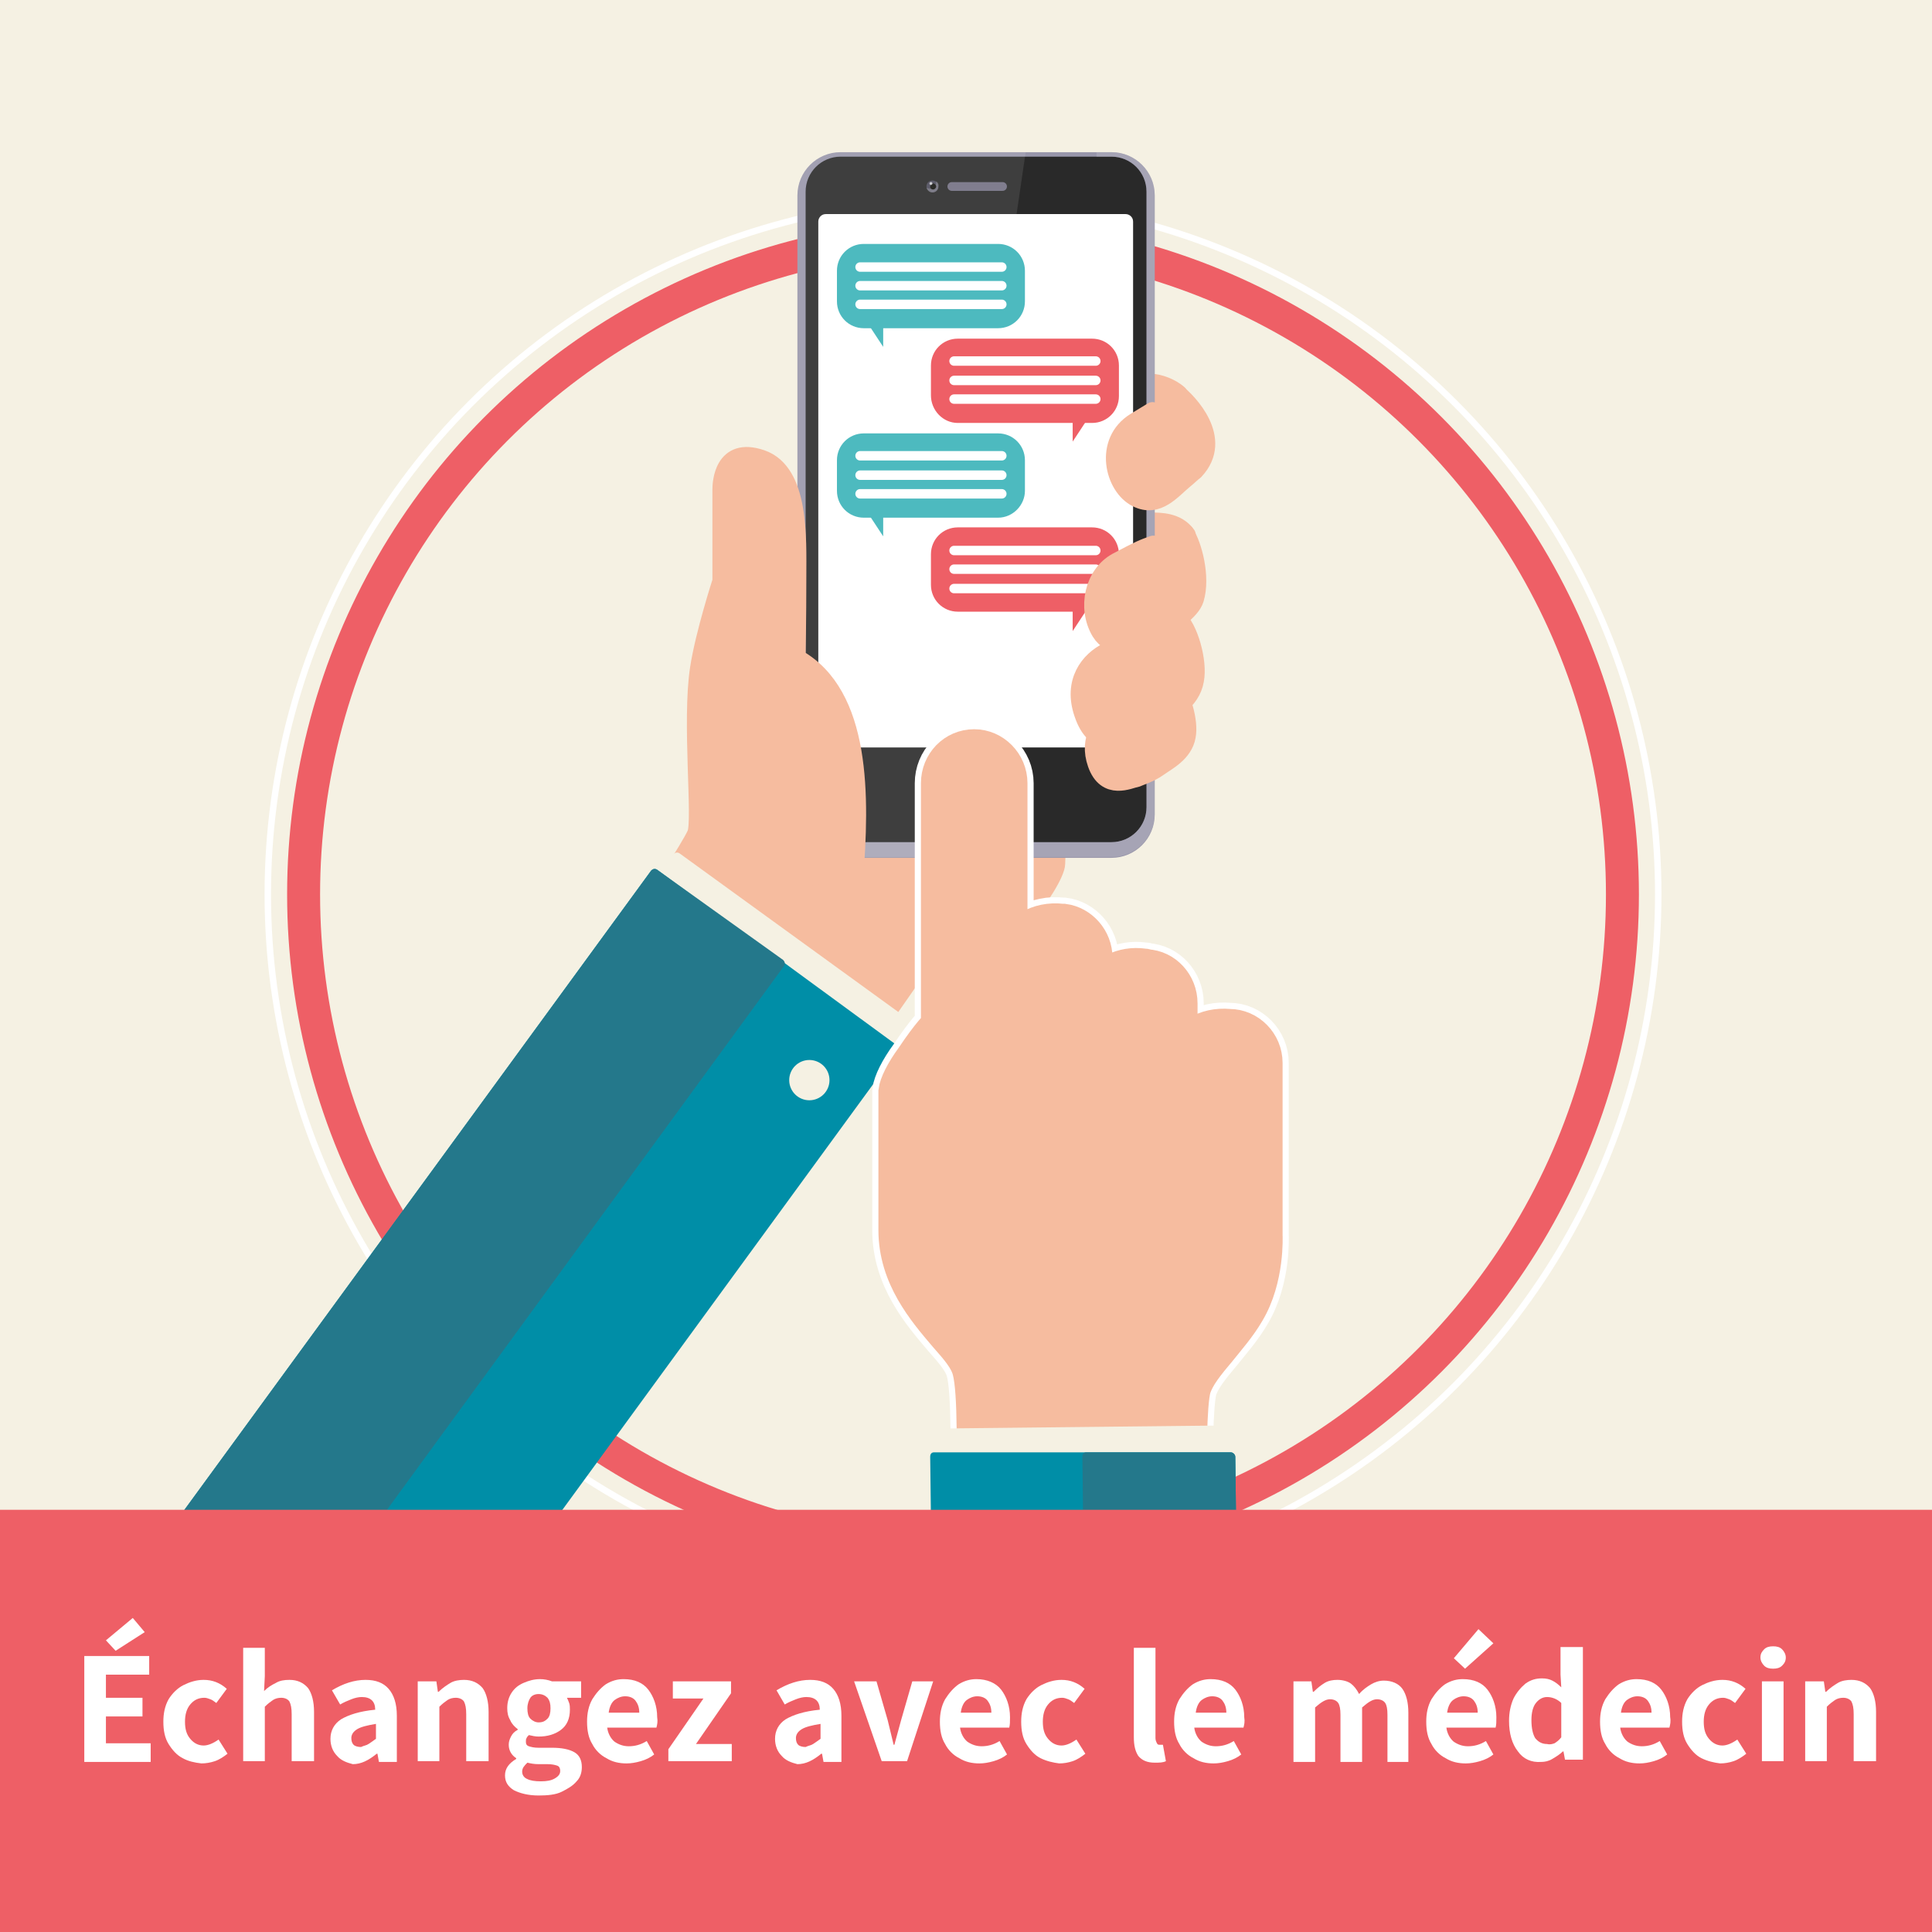 <?xml version="1.0" encoding="utf-8"?>
<!-- Generator: Adobe Illustrator 22.0.1, SVG Export Plug-In . SVG Version: 6.00 Build 0)  -->
<svg version="1.1" id="Layer_1" xmlns="http://www.w3.org/2000/svg" xmlns:xlink="http://www.w3.org/1999/xlink" x="0px" y="0px"
	 viewBox="0 0 259 259" style="enable-background:new 0 0 259 259;" xml:space="preserve">
<style type="text/css">
	.st0{fill:#F5F1E3;}
	.st1{fill:none;stroke:#EE5F66;stroke-width:4.419;stroke-miterlimit:10;}
	.st2{fill:none;stroke:#FFFFFF;stroke-width:0.865;stroke-miterlimit:10;}
	.st3{clip-path:url(#SVGID_2_);}
	.st4{fill:#F6BC9F;stroke:#F6BC9F;stroke-width:2.391;stroke-linecap:round;stroke-miterlimit:10;}
	.st5{fill:#F6BC9F;stroke:#F6BC9F;stroke-width:2.391;stroke-miterlimit:10;}
	.st6{fill:#F6BC9F;}
	.st7{fill:#292929;}
	.st8{fill:#9896AA;}
	.st9{opacity:0.4;fill:#BBB9C6;}
	.st10{fill:#FFFFFF;}
	.st11{fill:#BBB9C6;}
	.st12{opacity:0.1;fill:#FFFFFF;}
	.st13{fill:#4DBABF;}
	.st14{fill:none;stroke:#FFFFFF;stroke-width:1.267;stroke-linecap:round;stroke-linejoin:round;stroke-miterlimit:10;}
	.st15{fill:#EE5F66;}
	.st16{fill:none;stroke:#807D8E;stroke-width:1.175;stroke-linecap:round;stroke-miterlimit:10;}
	.st17{fill:#5E5D6B;}
	.st18{fill:#FFFFFF;fill-opacity:0.2;}
	.st19{fill:#2B2B27;}
	.st20{opacity:0.7;fill:#FFFFFF;}
	.st21{fill-rule:evenodd;clip-rule:evenodd;fill:#FFFFFF;}
	.st22{fill:#008EA7;}
	.st23{fill:#24788B;}
	.st24{fill:none;stroke:#FFFFFF;stroke-width:6.334;stroke-miterlimit:10;}
	.st25{fill:none;stroke:#F6BC9F;stroke-width:4.683;stroke-miterlimit:10;}
	.st26{clip-path:url(#SVGID_2_);fill:#EE5F66;}
</style>
<rect class="st0" width="259" height="259"/>
<circle class="st1" cx="129.1" cy="119.9" r="88.4"/>
<circle class="st2" cx="129.1" cy="119.9" r="93.2"/>
<g>
	<defs>
		<rect id="SVGID_1_" width="259" height="259"/>
	</defs>
	<clipPath id="SVGID_2_">
		<use xlink:href="#SVGID_1_"  style="overflow:visible;"/>
	</clipPath>
	<g class="st3">
		<path class="st4" d="M159.1,71.7c-1.3-1.8-3.5-1.8-5-1.8H152v6.8"/>
		<path class="st4" d="M158,52.8c-0.9-0.8-2.5-1.5-3.8-1.5h-1.8v6.2"/>
		<path class="st5" d="M117.9,137.2l6.2-8.9c9.4,2.5,17.5-10.4,17.5-12.5c0,0,1.7-43.4,0-41.7l-21.2,3.5c0,0-13.2,11-15.1,12.1
			c-1.9,1.1-4.7,12.4-6.1,14.9c-1.4,2.5-10.4,15.5-10.4,15.5"/>
		<path class="st6" d="M114.4,118.7c0.2-1,1.4-2.6,4.6-2.4c7.1,0.3,19.3,1.4,19.9,4.3c0,0,2.2-1.6,3.1-6.2c0.9-4.6-27-2-27-2
			L114.4,118.7z"/>
		<g id="d8HMMY.tif_1_">
			<g>
				<g>
					<g>
						<g>
							<path class="st7" d="M154.2,60.2V25.9c0-2.9-2.4-5.3-5.3-5.3h-36.3c-2.9,0-5.3,2.4-5.3,5.3v59.4l0,0v23.8
								c0,2.9,2.4,5.3,5.3,5.3H149c2.9,0,5.3-2.4,5.3-5.3V60.2L154.2,60.2z"/>
							<path class="st8" d="M149,115h-36.3c-3.2,0-5.8-2.6-5.8-5.8V85.4V26.2c0-3.2,2.6-5.8,5.8-5.8H149c3.2,0,5.8,2.6,5.8,5.8v83
								C154.8,112.4,152.2,115,149,115z M112.7,21c-2.6,0-4.7,2.1-4.7,4.7v82.5c0,2.6,2.1,4.7,4.7,4.7l36.3,0c2.6,0,4.7-2.1,4.7-4.7
								v-48V25.7c0-2.6-2.1-4.7-4.7-4.7H112.7z"/>
						</g>
						<path class="st9" d="M149,20.4h-2V21h2c2.6,0,4.7,2.1,4.7,4.7v34.5v48c0,2.6-2.1,4.7-4.7,4.7h-32.9l-0.6,2H149
							c3.2,0,5.8-2.6,5.8-5.8v-83C154.8,23,152.2,20.4,149,20.4z"/>
						<g>
							<path class="st10" d="M150.9,28.7c0.5,0,1,0.4,1,1v69.5c0,0.5-0.4,1-1,1h-40.2c-0.5,0-1-0.4-1-1V29.7c0-0.5,0.4-1,1-1H150.9z
								"/>
						</g>
						<g>
							<g>
								<g>
									<path class="st11" d="M133.6,104.4c0.4,0,0.8,0.3,0.8,0.8v2.1c0,0.4-0.3,0.8-0.8,0.8h-3.8c-0.4,0-0.8-0.3-0.8-0.8v-2.1
										c0-0.4,0.3-0.8,0.8-0.8H133.6 M133.6,104h-3.8c-0.6,0-1.2,0.5-1.2,1.2v2.1c0,0.6,0.5,1.2,1.2,1.2h3.8
										c0.6,0,1.2-0.5,1.2-1.2v-2.1C134.8,104.5,134.3,104,133.6,104L133.6,104z"/>
								</g>
							</g>
						</g>
						<path class="st12" d="M137.5,20.4h-24.8c-3.2,0-5.8,2.6-5.8,5.8v59.2v23.8c0,3.2,2.6,5.8,5.8,5.8h10.9L137.5,20.4z"/>
					</g>
					<g>
						<g>
							<path class="st13" d="M133.8,44h-18c-2,0-3.6-1.6-3.6-3.6v-4.1c0-2,1.6-3.6,3.6-3.6h18c2,0,3.6,1.6,3.6,3.6v4.1
								C137.4,42.4,135.8,44,133.8,44z"/>
							<polygon class="st13" points="115.9,42.7 118.4,46.5 118.4,42.7 							"/>
						</g>
						<line class="st14" x1="115.3" y1="35.8" x2="134.3" y2="35.8"/>
						<line class="st14" x1="115.3" y1="38.3" x2="134.3" y2="38.3"/>
						<line class="st14" x1="115.3" y1="40.8" x2="134.3" y2="40.8"/>
						<g>
							<path class="st15" d="M128.4,56.7h18c2,0,3.6-1.6,3.6-3.6v-4.1c0-2-1.6-3.6-3.6-3.6h-18c-2,0-3.6,1.6-3.6,3.6V53
								C124.8,55,126.4,56.7,128.4,56.7z"/>
							<polygon class="st15" points="146.3,55.4 143.8,59.2 143.8,55.4 							"/>
						</g>
						<line class="st14" x1="127.9" y1="48.4" x2="146.9" y2="48.4"/>
						<line class="st14" x1="127.9" y1="51" x2="146.9" y2="51"/>
						<line class="st14" x1="127.9" y1="53.5" x2="146.9" y2="53.5"/>
						<g>
							<path class="st13" d="M133.8,69.4h-18c-2,0-3.6-1.6-3.6-3.6v-4.1c0-2,1.6-3.6,3.6-3.6h18c2,0,3.6,1.6,3.6,3.6v4.1
								C137.4,67.7,135.8,69.4,133.8,69.4z"/>
							<polygon class="st13" points="115.9,68.1 118.4,71.9 118.4,68.1 							"/>
						</g>
						<g>
							<path class="st15" d="M128.4,82h18c2,0,3.6-1.6,3.6-3.6v-4.1c0-2-1.6-3.6-3.6-3.6h-18c-2,0-3.6,1.6-3.6,3.6v4.1
								C124.8,80.4,126.4,82,128.4,82z"/>
							<polygon class="st15" points="146.3,80.8 143.8,84.6 143.8,80.8 							"/>
						</g>
						<line class="st14" x1="115.3" y1="61.1" x2="134.3" y2="61.1"/>
						<line class="st14" x1="115.3" y1="63.7" x2="134.3" y2="63.7"/>
						<line class="st14" x1="115.3" y1="66.2" x2="134.3" y2="66.2"/>
						<line class="st14" x1="127.9" y1="73.8" x2="146.9" y2="73.8"/>
						<line class="st14" x1="127.9" y1="76.3" x2="146.9" y2="76.3"/>
						<line class="st14" x1="127.9" y1="78.9" x2="146.9" y2="78.9"/>
					</g>
					<line class="st16" x1="127.6" y1="25" x2="134.4" y2="25"/>
					<g>
						<path class="st17" d="M124.2,25c0-0.5,0.4-0.8,0.8-0.8c0.5,0,0.8,0.4,0.8,0.8c0,0.5-0.4,0.8-0.8,0.8
							C124.6,25.8,124.2,25.4,124.2,25z"/>
						<path class="st18" d="M125.5,24.3c0,0.1,0,0.2,0,0.2c0,0.5-0.4,0.8-0.8,0.8c-0.2,0-0.3-0.1-0.5-0.1c0.1,0.3,0.4,0.6,0.8,0.6
							c0.5,0,0.8-0.4,0.8-0.8C125.9,24.7,125.7,24.4,125.5,24.3z"/>
						<path class="st19" d="M124.7,25c0-0.2,0.2-0.4,0.4-0.4c0.2,0,0.4,0.2,0.4,0.4c0,0.2-0.2,0.4-0.4,0.4
							C124.8,25.4,124.7,25.2,124.7,25z"/>
						<path class="st20" d="M124.6,24.6c0-0.1,0.1-0.2,0.2-0.2c0.1,0,0.2,0.1,0.2,0.2c0,0.1-0.1,0.2-0.2,0.2
							C124.7,24.8,124.6,24.7,124.6,24.6z"/>
					</g>
				</g>
			</g>
			<g>
				<g>
					<path class="st21" d="M115,98.5c0.1,0,0.2,0,0.2-0.1c0,0,0.1-0.1,0.1-0.1c0,0,0-0.1,0.1-0.1c0.1-0.2,0-0.4-0.2-0.5
						c-0.1,0-0.3-0.1-0.4-0.1c-0.1,0-0.2,0-0.3,0.1c0,0-0.1,0.1-0.1,0.1c0,0.1-0.1,0.1-0.1,0c-0.5-0.2-0.8-0.5-0.9-1c0,0,0,0,0-0.1
						c0,0,0.1-0.1,0.1-0.1c0.1-0.1,0.1-0.2,0.1-0.3c0-0.1-0.1-0.2-0.1-0.4c0-0.1-0.1-0.2-0.2-0.2c-0.1-0.1-0.3-0.1-0.4,0.1
						c-0.1,0.1-0.1,0.1-0.2,0.2c0,0-0.1,0.1-0.1,0.2c0,0.1,0,0.2,0,0.3c0.1,0.5,0.3,1,0.6,1.4C113.8,98.2,114.3,98.5,115,98.5z"/>
				</g>
			</g>
		</g>
		<path class="st5" d="M157.2,92c1.2,1,2.3,4.7,1.9,6.7c-0.4,2.3-2.7,3.4-3.8,4.2c-1.1,0.8-2.7,1.3-2.9,1.4c-1,0.2-4.1,1.8-5.4-1.9
			c-1.2-3.4,0.7-5.8,2.6-6.8"/>
		<path class="st5" d="M157.8,82.8c1.6,1.3,2.9,5.9,2.4,8.4c-0.5,2.9-3.3,4.2-4.7,5.2c-1.3,1-4.2,2.1-4.5,2.1
			c-1.2,0.3-4.2,1.9-5.8-2.8c-1.5-4.3,0.8-7.2,3.3-8.4l1.5-0.9"/>
		<path class="st4" d="M158.9,71.5c1,1.5,2.2,5.8,1.3,8.8c-0.5,1.7-3.4,3.5-5.1,4.5c-0.4,0.2-1,0.5-1.6,0.8c-1.9,0.8-4.5,1.5-6-0.9
			c-1.9-3.2-0.9-7.7,2.2-9.4c3.2-1.7,3.5-1.8,4.9-2.3"/>
		<path class="st4" d="M87.4,121.4c0,0,5.1-7.8,5.9-9.6c0.8-1.8-0.7-15.1,0.4-22.2c0.7-4.6,3-11.7,3-11.7s0-11.6,0-12.3
			c0-0.8,0.2-5.9,5.4-4.1c5.2,1.8,4.8,10.7,4.8,15.8c0,5.7-0.1,10.9-0.1,10.9c8.8,4.9,8.6,18.6,7.7,29.8"/>
		<path class="st4" d="M154.5,55.1l-2.3,1.4c-4.4,2.7-2.9,8.8,0.2,10.3c2.8,1.4,4.7-1.1,6.4-2.5c0.5-0.4,1-0.9,1.4-1.2
			c4-4.3-1-9.3-2.4-10.4"/>
		<g>
			<polygon class="st6" points="92.2,113.2 121.8,131.8 119.1,136.1 90.5,116 			"/>
			<g>
				<path class="st0" d="M110.7,151.8c-0.2,0.2-0.5,0.3-0.8,0.1L79.7,130c-0.2-0.2-0.3-0.5-0.1-0.8l10.7-14.7
					c0.2-0.2,0.5-0.3,0.8-0.1l30.2,21.9c0.2,0.2,0.3,0.5,0.1,0.8L110.7,151.8z"/>
			</g>
			<g>
				<path class="st22" d="M51.3,235.4c-0.2,0.2-0.5,0.3-0.8,0.1l-32.1-23.5c-0.2-0.2-0.3-0.5-0.1-0.8l69-94.5
					c0.2-0.2,0.5-0.3,0.8-0.1l32.1,23.5c0.2,0.2,0.3,0.5,0.1,0.8L51.3,235.4z"/>
			</g>
			<g>
				<path class="st23" d="M36.1,224c-0.2,0.2-0.5,0.3-0.8,0.1l-16.9-12.1c-0.2-0.2-0.3-0.5-0.1-0.8l69-94.5c0.2-0.2,0.5-0.3,0.8-0.1
					l16.9,12.1c0.2,0.2,0.3,0.5,0.1,0.8L36.1,224z"/>
			</g>
			<circle class="st0" cx="108.5" cy="144.8" r="2.7"/>
		</g>
		<g>
			<g>
				<path class="st24" d="M122.4,141.8c2.2-3.3,3.4-4.4,3.4-4.4s0,0.2,0,0.4c0,0,0,0,0,0l0-32.8c0-2.7,2.1-4.9,4.8-4.9
					c2.6,0,4.8,2.2,4.8,4.9v22.2c1.2-2.3,3.6-4.1,7-3.7c0.1,0,0.1,0,0.2,0c2.3,0.3,4.2,2.4,4.2,4.9v4c1.3-1.9,3.6-3.3,6.5-2.9
					c0.1,0,0.3,0,0.4,0.1c2.5,0.1,4.5,2.3,4.5,4.9v6.8c0.9-2.3,3.3-4,6.6-3.7c0,0,0,0,0,0c2.6,0,4.8,2.2,4.8,4.9v7.6h0l0,15.5
					c0,0.1,0.3,5.8-2.4,10.3c-1.1,1.9-2.6,3.6-3.8,5.1c-1.6,1.9-2.9,3.5-3.4,5.1c-0.6,2.1-0.6,9.8-0.6,15.5h-28.9
					c0.1-6,0.3-15-0.5-17.9c-0.4-1.5-1.6-2.9-3.2-4.7c-2.8-3.3-6.7-7.8-6.7-14.1l0-18.6C120.2,145.4,121,143.7,122.4,141.8z"/>
				<path class="st25" d="M122.4,141.8c2.2-3.3,3.4-4.4,3.4-4.4s0,0.2,0,0.4c0,0,0,0,0,0l0-32.8c0-2.7,2.1-4.9,4.8-4.9
					c2.6,0,4.8,2.2,4.8,4.9v22.2c1.2-2.3,3.6-4.1,7-3.7c0.1,0,0.1,0,0.2,0c2.3,0.3,4.2,2.4,4.2,4.9v4c1.3-1.9,3.6-3.3,6.5-2.9
					c0.1,0,0.3,0,0.4,0.1c2.5,0.1,4.5,2.3,4.5,4.9v6.8c0.9-2.3,3.3-4,6.6-3.7c0,0,0,0,0,0c2.6,0,4.8,2.2,4.8,4.9v7.6h0l0,15.5
					c0,0.1,0.3,5.8-2.4,10.3c-1.1,1.9-2.6,3.6-3.8,5.1c-1.6,1.9-2.9,3.5-3.4,5.1c-0.6,2.1-0.6,9.8-0.6,15.5h-28.9
					c0.1-6,0.3-15-0.5-17.9c-0.4-1.5-1.6-2.9-3.2-4.7c-2.8-3.3-6.7-7.8-6.7-14.1l0-18.6C120.2,145.4,121,143.7,122.4,141.8z"/>
				<g>
					<path class="st6" d="M164.8,152.5v-9.1c0-3.2,3.4-5.5,0.3-5.9c-4.6-0.5-7.4,2.7-7.4,5.9v5"/>
					<path class="st6" d="M157.2,153.7v-16.9c0-3.6-0.5-6.9-4-7.3c-5-0.6-7.9,3.7-7.9,7.3v13.1"/>
					<path class="st6" d="M146.3,147.7v-16.9c0-3.6-0.5-6.9-4-7.3c-5-0.6-7.9,3.7-7.9,7.3v13.1"/>
					<path class="st6" d="M121.9,149.5c-0.6-2.9-1.2-5.4,1.3-8.8c2.6-3.4,6.7-6.6,6.7-6.6s0.5,12.6,0.8,13.9
						c0.4,1.3,0.9,2.6-0.5,3.6c-1.4,1-4.6,0.4-5.3,0.4C124.3,152,121.9,149.5,121.9,149.5z"/>
					<path class="st6" d="M120.2,146.2c0-1.4,2.1-4.6,4.7-7.6l0,11.4l0.9,0l0-45c0-2.7,2.1-4.9,4.8-4.9c2.6,0,4.8,2.2,4.8,4.9V128
						c0,0.2,0,0.3,0,0.5l0,12.6h0h1.8h0l0-13.1c0.2-2.5,2.3-4.4,4.7-4.4c2.6,0,4.8,2.2,4.8,4.9l0,13.6h0v1.9h1.9v-9.4
						c0-2.7,2.1-4.9,4.8-4.9c2.6,0,4.8,2.2,4.8,4.9v12.2h0h1.8h0v-4.2c0-2.7,2.1-4.9,4.8-4.9c2.6,0,4.8,2.2,4.8,4.9v7.6h0l0,15.5
						c0,0.1,0.3,5.8-2.4,10.3c-1.1,1.9-2.6,3.6-3.8,5.1c-1.6,1.9-2.9,3.5-3.4,5.1c-0.6,2.1-0.6,9.8-0.6,15.5h-28.9
						c0.1-6,0.3-15-0.5-17.9c-0.4-1.5-1.6-2.9-3.2-4.7c-2.8-3.3-6.7-7.8-6.7-14.1L120.2,146.2z"/>
					<path class="st6" d="M125.8,137.4c0,0,0,8.7,0,10.1c0,1.2-5-4.3-5-4.3s0.1-0.2,0.1-0.2C123.8,138.4,125.8,137.4,125.8,137.4z"
						/>
					<path class="st6" d="M124,131.6c0,0-0.2,18.7,0.4,20.1c0.6,1.4,1.4,1.2,1.4,1.2v-18.1L124,131.6z"/>
					<path class="st6" d="M160,144.9c0,0.5-0.4,1-1,1c-0.5,0-1-0.4-1-1v2.4h1.9L160,144.9z"/>
					<path class="st6" d="M148.6,142.1c0,0.5-0.4,1-1,1c-0.5,0-1-0.4-1-1v2.4h1.9L148.6,142.1z"/>
					<path class="st6" d="M137.2,139.6c0,0.5-0.4,1-1,1c-0.5,0-1-0.4-1-1v2.4h1.9L137.2,139.6z"/>
				</g>
				<g>
					<path class="st6" d="M134.7,203c0,0,0-13.1-0.9-16.4c-0.7-2.5-2.5-5.3-4.4-7.4c-2.6-3-9.5-9.8-9.6-19l-1.1,5.6
						c0,8.1,4.6,12,7.7,15.7c0.9,1,2.7,3.5,2.3,6.8c0.4,1.5,1.3,1.8,1.1,14.2L134.7,203z"/>
				</g>
				<path class="st6" d="M150.6,137c0,3.4-0.2,4.9-1.5,5.2c-0.2,0.1-0.4,0.1-0.6,0.1v-7.8c0-2.7,2.1-4.9,4.8-4.9c0.1,0,0.2,0,0.2,0
					C151.3,129.6,150.6,133.6,150.6,137z"/>
				<path class="st6" d="M161.9,140.4c0,3.4-0.2,4.2-1.5,4.5c-0.2,0.1-0.4,0.1-0.6,0.1v-3c0-2.7,1.6-5.1,4.2-5.1
					c0.1,0,0.8,0.6,0.9,0.6C163.1,137.3,161.9,139.3,161.9,140.4z"/>
				<path class="st6" d="M139.2,130.8c0,5.4-0.2,8.7-1.5,9c-0.2,0.1-0.4,0.1-0.6,0.1v-11.6c0-2.7,2.1-4.9,4.8-4.9c0.1,0,0.2,0,0.2,0
					C139.9,123.4,139.2,127.4,139.2,130.8z"/>
			</g>
			<g>
				<polygon class="st6" points="161.6,189.4 128.3,189.2 128.3,194.8 161.6,192.7 				"/>
				<g>
					<path class="st0" d="M126.2,207.7c0,0.3,0.3,0.5,0.6,0.5l37.3-0.4c0.3,0,0.5-0.3,0.5-0.6l-0.2-15.6c0-0.3-0.3-0.5-0.6-0.5
						l-37.3,0.4c-0.3,0-0.5,0.3-0.5,0.6L126.2,207.7z"/>
				</g>
				<g>
					<path class="st22" d="M124.9,211.4c0,0.3,0.3,0.6,0.6,0.6h39.8c0.3,0,0.5-0.2,0.5-0.6l-0.2-16.1c0-0.3-0.3-0.6-0.6-0.6h-39.8
						c-0.3,0-0.5,0.2-0.5,0.6L124.9,211.4z"/>
				</g>
				<g>
					<path class="st23" d="M145.3,211.4c0,0.3,0.3,0.6,0.6,0.6h19.4c0.3,0,0.5-0.2,0.5-0.6l-0.2-16.1c0-0.3-0.3-0.6-0.6-0.6h-19.4
						c-0.3,0-0.5,0.2-0.5,0.6L145.3,211.4z"/>
				</g>
			</g>
		</g>
	</g>
	<rect x="-4.9" y="202.4" class="st26" width="267" height="59"/>
</g>
<g>
	<path class="st10" d="M11.3,222H20v2.5h-5.8v3.1h4.9v2.5h-4.9v3.6h6v2.5h-8.9V222z M14.2,219.9l3.6-3l1.6,1.9l-3.9,2.5L14.2,219.9z
		"/>
	<path class="st10" d="M24.5,235.7c-0.8-0.4-1.4-1.1-1.9-1.9c-0.5-0.8-0.7-1.8-0.7-3c0-1.1,0.2-2.1,0.7-3c0.5-0.8,1.2-1.5,2-1.9
		c0.8-0.4,1.7-0.7,2.7-0.7c1.2,0,2.2,0.4,3.1,1.2l-1.4,1.9c-0.3-0.2-0.5-0.4-0.8-0.5s-0.5-0.2-0.8-0.2c-0.8,0-1.4,0.3-1.9,0.9
		c-0.5,0.6-0.7,1.4-0.7,2.3c0,1,0.2,1.7,0.7,2.3c0.5,0.6,1.1,0.9,1.8,0.9c0.6,0,1.3-0.3,2-0.8l1.2,1.9c-0.5,0.4-1.1,0.8-1.7,1
		c-0.6,0.2-1.2,0.3-1.8,0.3C26.1,236.3,25.2,236.1,24.5,235.7z"/>
	<path class="st10" d="M32.6,220.9h2.9v3.8l-0.1,2c0.5-0.5,1-0.8,1.6-1.1c0.5-0.3,1.1-0.4,1.8-0.4c1.1,0,1.9,0.4,2.5,1.1
		c0.5,0.7,0.8,1.8,0.8,3.2v6.6h-3v-6.3c0-0.8-0.1-1.3-0.3-1.7c-0.2-0.3-0.6-0.5-1.1-0.5c-0.4,0-0.8,0.1-1.1,0.3
		c-0.3,0.2-0.7,0.5-1.1,0.9v7.3h-2.9V220.9z"/>
	<path class="st10" d="M45.2,235.4c-0.6-0.6-0.9-1.4-0.9-2.3c0-1.1,0.5-2,1.4-2.6c1-0.6,2.5-1.1,4.6-1.3c0-1.1-0.6-1.7-1.8-1.7
		c-0.4,0-0.9,0.1-1.4,0.3c-0.5,0.2-1,0.4-1.5,0.7l-1.1-1.9c1.5-0.9,3-1.4,4.5-1.4c1.4,0,2.4,0.4,3.1,1.2c0.7,0.8,1.1,2,1.1,3.6v6.2
		h-2.4l-0.2-1.1h-0.1c-1.1,0.9-2.1,1.4-3.2,1.4C46.5,236.3,45.7,236,45.2,235.4z M49.4,233.8c0.3-0.2,0.6-0.4,1-0.7v-2
		c-1.2,0.2-2,0.4-2.5,0.7c-0.5,0.3-0.8,0.7-0.8,1.2c0,0.4,0.1,0.7,0.3,0.9s0.6,0.3,1,0.3C48.8,234,49.1,234,49.4,233.8z"/>
	<path class="st10" d="M56.1,225.4h2.4l0.2,1.4h0.1c0.5-0.5,1.1-0.9,1.6-1.2s1.2-0.4,1.8-0.4c1.1,0,1.9,0.4,2.5,1.1
		c0.5,0.7,0.8,1.8,0.8,3.2v6.6h-3v-6.3c0-0.8-0.1-1.3-0.3-1.7c-0.2-0.3-0.6-0.5-1.1-0.5c-0.4,0-0.8,0.1-1.1,0.3
		c-0.3,0.2-0.7,0.5-1.1,0.9v7.3h-2.9V225.4z"/>
	<path class="st10" d="M68.9,240c-0.8-0.5-1.2-1.1-1.2-2c0-0.9,0.5-1.6,1.5-2.2v-0.1c-0.6-0.4-1-1-1-1.8c0-0.4,0.1-0.7,0.3-1.1
		c0.2-0.4,0.5-0.7,0.9-0.9v-0.1c-0.4-0.3-0.8-0.7-1-1.2c-0.3-0.5-0.4-1-0.4-1.6c0-0.8,0.2-1.5,0.6-2.1c0.4-0.6,0.9-1,1.6-1.3
		s1.4-0.5,2.2-0.5c0.5,0,1.1,0.1,1.6,0.3h3.9v2.2H76c0.1,0.2,0.2,0.4,0.3,0.7c0.1,0.3,0.1,0.6,0.1,0.9c0,1.2-0.4,2.1-1.2,2.7
		s-1.8,0.9-3,0.9c-0.4,0-0.9-0.1-1.3-0.2c-0.1,0.1-0.3,0.3-0.3,0.4c-0.1,0.1-0.1,0.3-0.1,0.5c0,0.3,0.1,0.5,0.4,0.6s0.7,0.2,1.3,0.2
		h1.8c1.3,0,2.3,0.2,3,0.6s1,1.1,1,2c0,0.7-0.2,1.4-0.7,1.9c-0.5,0.6-1.2,1-2,1.4s-1.9,0.5-3.1,0.5C70.8,240.7,69.7,240.4,68.9,240z
		 M74.4,238.4c0.5-0.3,0.7-0.6,0.7-1c0-0.3-0.1-0.6-0.4-0.7c-0.3-0.1-0.7-0.2-1.3-0.2h-1.2c-0.6,0-1.1-0.1-1.5-0.2
		c-0.4,0.4-0.7,0.7-0.7,1.2c0,0.4,0.2,0.8,0.7,1c0.4,0.2,1,0.3,1.8,0.3C73.3,238.8,73.9,238.7,74.4,238.4z M73.4,230.4
		c0.3-0.3,0.4-0.8,0.4-1.4c0-0.6-0.1-1-0.4-1.4c-0.3-0.3-0.7-0.5-1.2-0.5s-0.9,0.2-1.1,0.5s-0.4,0.8-0.4,1.4c0,0.6,0.1,1.1,0.4,1.4
		c0.3,0.3,0.7,0.5,1.1,0.5C72.8,230.9,73.1,230.7,73.4,230.4z"/>
	<path class="st10" d="M88,231.6h-6.6c0.1,0.8,0.5,1.5,1,1.9c0.6,0.4,1.2,0.6,1.9,0.6c0.8,0,1.6-0.2,2.4-0.7l1,1.8
		c-0.5,0.4-1.1,0.7-1.8,0.9s-1.3,0.3-1.9,0.3c-1,0-1.9-0.2-2.7-0.7c-0.8-0.4-1.5-1.1-1.9-1.9c-0.5-0.8-0.7-1.8-0.7-3
		c0-1.1,0.2-2.1,0.7-3c0.5-0.8,1.1-1.5,1.8-2c0.8-0.5,1.6-0.7,2.4-0.7c1.5,0,2.6,0.5,3.3,1.4s1.2,2.2,1.2,3.7
		C88.2,230.8,88.1,231.2,88,231.6z M85.7,229.6c0-0.7-0.2-1.2-0.5-1.6c-0.3-0.4-0.8-0.6-1.4-0.6c-0.5,0-1,0.2-1.4,0.5
		s-0.7,0.9-0.8,1.7H85.7z"/>
	<path class="st10" d="M89.6,234.5l4.7-6.8h-4.1v-2.3h7.8v1.6l-4.7,6.8h4.8v2.3h-8.5V234.5z"/>
	<path class="st10" d="M104.8,235.4c-0.6-0.6-0.9-1.4-0.9-2.3c0-1.1,0.5-2,1.4-2.6c1-0.6,2.5-1.1,4.6-1.3c0-1.1-0.6-1.7-1.8-1.7
		c-0.4,0-0.9,0.1-1.4,0.3c-0.5,0.2-1,0.4-1.5,0.7l-1.1-1.9c1.5-0.9,3-1.4,4.5-1.4c1.4,0,2.4,0.4,3.1,1.2c0.7,0.8,1.1,2,1.1,3.6v6.2
		h-2.4l-0.2-1.1h-0.1c-1.1,0.9-2.1,1.4-3.2,1.4C106.1,236.3,105.3,236,104.8,235.4z M109,233.8c0.3-0.2,0.6-0.4,1-0.7v-2
		c-1.2,0.2-2,0.4-2.5,0.7c-0.5,0.3-0.8,0.7-0.8,1.2c0,0.4,0.1,0.7,0.3,0.9s0.6,0.3,1,0.3C108.4,234,108.7,234,109,233.8z"/>
	<path class="st10" d="M114.5,225.4h3l1.5,5.2l0.8,3.3h0.1l0.9-3.3l1.5-5.2h2.8l-3.5,10.7h-3.4L114.5,225.4z"/>
	<path class="st10" d="M135.3,231.6h-6.6c0.1,0.8,0.5,1.5,1,1.9c0.6,0.4,1.2,0.6,1.9,0.6c0.8,0,1.6-0.2,2.4-0.7l1,1.8
		c-0.5,0.4-1.1,0.7-1.8,0.9c-0.7,0.2-1.3,0.3-1.9,0.3c-1,0-1.9-0.2-2.7-0.7c-0.8-0.4-1.5-1.1-1.9-1.9c-0.5-0.8-0.7-1.8-0.7-3
		c0-1.1,0.2-2.1,0.7-3c0.5-0.8,1.1-1.5,1.8-2c0.8-0.5,1.6-0.7,2.4-0.7c1.4,0,2.6,0.5,3.3,1.4s1.2,2.2,1.2,3.7
		C135.4,230.8,135.4,231.2,135.3,231.6z M132.9,229.6c0-0.7-0.2-1.2-0.5-1.6c-0.3-0.4-0.8-0.6-1.4-0.6c-0.5,0-1,0.2-1.4,0.5
		s-0.7,0.9-0.8,1.7H132.9z"/>
	<path class="st10" d="M139.5,235.7c-0.8-0.4-1.4-1.1-1.9-1.9s-0.7-1.8-0.7-3c0-1.1,0.2-2.1,0.7-3c0.5-0.8,1.2-1.5,2-1.9
		c0.8-0.4,1.7-0.7,2.7-0.7c1.2,0,2.2,0.4,3.1,1.2l-1.4,1.9c-0.3-0.2-0.5-0.4-0.8-0.5s-0.5-0.2-0.8-0.2c-0.8,0-1.4,0.3-1.9,0.9
		c-0.5,0.6-0.7,1.4-0.7,2.3c0,1,0.2,1.7,0.7,2.3c0.5,0.6,1.1,0.9,1.8,0.9c0.6,0,1.3-0.3,2-0.8l1.2,1.9c-0.5,0.4-1.1,0.8-1.7,1
		c-0.6,0.2-1.2,0.3-1.8,0.3C141.2,236.3,140.3,236.1,139.5,235.7z"/>
	<path class="st10" d="M152.6,235.4c-0.4-0.6-0.6-1.4-0.6-2.5v-12h2.9v12.1c0,0.3,0.1,0.5,0.2,0.7s0.2,0.2,0.4,0.2s0.3,0,0.4,0
		l0.4,2.2c-0.4,0.2-0.9,0.2-1.5,0.2C153.8,236.3,153.1,236,152.6,235.4z"/>
	<path class="st10" d="M166.7,231.6h-6.6c0.1,0.8,0.5,1.5,1,1.9c0.6,0.4,1.2,0.6,1.9,0.6c0.8,0,1.6-0.2,2.4-0.7l1,1.8
		c-0.5,0.4-1.1,0.7-1.8,0.9s-1.3,0.3-1.9,0.3c-1,0-1.9-0.2-2.7-0.7c-0.8-0.4-1.5-1.1-1.9-1.9c-0.5-0.8-0.7-1.8-0.7-3
		c0-1.1,0.2-2.1,0.7-3c0.5-0.8,1.1-1.5,1.8-2c0.8-0.5,1.6-0.7,2.4-0.7c1.5,0,2.6,0.5,3.3,1.4s1.2,2.2,1.2,3.7
		C166.9,230.8,166.8,231.2,166.7,231.6z M164.4,229.6c0-0.7-0.2-1.2-0.5-1.6s-0.8-0.6-1.4-0.6c-0.5,0-1,0.2-1.4,0.5
		s-0.7,0.9-0.8,1.7H164.4z"/>
	<path class="st10" d="M173.4,225.4h2.4l0.2,1.4h0.1c0.5-0.5,1-0.9,1.5-1.2s1.1-0.4,1.7-0.4c0.7,0,1.4,0.2,1.8,0.5s0.8,0.8,1.1,1.4
		c0.5-0.6,1.1-1,1.6-1.3c0.5-0.3,1.1-0.5,1.7-0.5c1.1,0,2,0.4,2.5,1.1c0.5,0.7,0.8,1.8,0.8,3.2v6.6H186v-6.3c0-0.8-0.1-1.3-0.3-1.6
		s-0.6-0.5-1.1-0.5c-0.6,0-1.2,0.4-2,1.1v7.3h-2.9v-6.3c0-0.8-0.1-1.3-0.3-1.6s-0.6-0.5-1.1-0.5c-0.6,0-1.2,0.4-2,1.1v7.3h-2.9
		V225.4z"/>
	<path class="st10" d="M200.5,231.6h-6.6c0.1,0.8,0.5,1.5,1,1.9c0.6,0.4,1.2,0.6,1.9,0.6c0.8,0,1.6-0.2,2.4-0.7l1,1.8
		c-0.5,0.4-1.1,0.7-1.8,0.9s-1.3,0.3-1.9,0.3c-1,0-1.9-0.2-2.7-0.7c-0.8-0.4-1.5-1.1-1.9-1.9c-0.5-0.8-0.7-1.8-0.7-3
		c0-1.1,0.2-2.1,0.7-3c0.5-0.8,1.1-1.5,1.8-2c0.8-0.5,1.6-0.7,2.4-0.7c1.5,0,2.6,0.5,3.3,1.4s1.2,2.2,1.2,3.7
		C200.6,230.8,200.6,231.2,200.5,231.6z M198.1,229.6c0-0.7-0.2-1.2-0.5-1.6s-0.8-0.6-1.4-0.6c-0.5,0-1,0.2-1.4,0.5
		s-0.7,0.9-0.8,1.7H198.1z M194.9,222.3l3.3-3.9l2,1.9l-3.8,3.4L194.9,222.3z"/>
	<path class="st10" d="M203.5,234.8c-0.8-1-1.2-2.4-1.2-4.1c0-1.1,0.2-2.1,0.6-3c0.4-0.8,1-1.5,1.6-2c0.7-0.5,1.4-0.7,2.2-0.7
		c0.6,0,1,0.1,1.4,0.3c0.4,0.2,0.8,0.5,1.2,0.9l-0.1-1.7v-3.7h3v15.1h-2.4l-0.2-1.1h-0.1c-0.4,0.4-0.9,0.7-1.4,1
		c-0.5,0.3-1,0.4-1.5,0.4C205.3,236.3,204.2,235.8,203.5,234.8z M208.4,233.7c0.3-0.2,0.6-0.4,0.9-0.8v-4.6
		c-0.5-0.5-1.2-0.8-1.9-0.8c-0.6,0-1.1,0.3-1.5,0.8s-0.6,1.3-0.6,2.3c0,1.1,0.2,1.9,0.5,2.4c0.4,0.5,0.9,0.8,1.6,0.8
		C207.8,233.9,208.1,233.8,208.4,233.7z"/>
	<path class="st10" d="M223.8,231.6h-6.6c0.1,0.8,0.5,1.5,1,1.9c0.6,0.4,1.2,0.6,1.9,0.6c0.8,0,1.6-0.2,2.4-0.7l1,1.8
		c-0.5,0.4-1.1,0.7-1.8,0.9s-1.3,0.3-1.9,0.3c-1,0-1.9-0.2-2.7-0.7c-0.8-0.4-1.5-1.1-1.9-1.9c-0.5-0.8-0.7-1.8-0.7-3
		c0-1.1,0.2-2.1,0.7-3c0.5-0.8,1.1-1.5,1.8-2c0.8-0.5,1.6-0.7,2.4-0.7c1.5,0,2.6,0.5,3.3,1.4s1.2,2.2,1.2,3.7
		C224,230.8,223.9,231.2,223.8,231.6z M221.4,229.6c0-0.7-0.2-1.2-0.5-1.6s-0.8-0.6-1.4-0.6c-0.5,0-1,0.2-1.4,0.5s-0.7,0.9-0.8,1.7
		H221.4z"/>
	<path class="st10" d="M228.1,235.7c-0.8-0.4-1.4-1.1-1.9-1.9s-0.7-1.8-0.7-3c0-1.1,0.2-2.1,0.7-3c0.5-0.8,1.2-1.5,2-1.9
		c0.8-0.4,1.7-0.7,2.7-0.7c1.2,0,2.2,0.4,3.1,1.2l-1.4,1.9c-0.3-0.2-0.5-0.4-0.8-0.5s-0.5-0.2-0.8-0.2c-0.8,0-1.4,0.3-1.9,0.9
		c-0.5,0.6-0.7,1.4-0.7,2.3c0,1,0.2,1.7,0.7,2.3c0.5,0.6,1.1,0.9,1.8,0.9c0.6,0,1.3-0.3,2-0.8l1.2,1.9c-0.5,0.4-1.1,0.8-1.7,1
		c-0.6,0.2-1.2,0.3-1.8,0.3C229.8,236.3,228.9,236.1,228.1,235.7z"/>
	<path class="st10" d="M236.5,223.3c-0.3-0.3-0.5-0.7-0.5-1.1c0-0.5,0.2-0.8,0.5-1.1c0.3-0.3,0.7-0.4,1.2-0.4s0.9,0.1,1.2,0.4
		c0.3,0.3,0.5,0.7,0.5,1.1c0,0.5-0.2,0.8-0.5,1.1c-0.3,0.3-0.7,0.4-1.2,0.4S236.8,223.6,236.5,223.3z M236.2,225.4h2.9v10.7h-2.9
		V225.4z"/>
	<path class="st10" d="M242.1,225.4h2.4l0.2,1.4h0.1c0.5-0.5,1.1-0.9,1.6-1.2s1.2-0.4,1.8-0.4c1.1,0,1.9,0.4,2.5,1.1
		c0.5,0.7,0.8,1.8,0.8,3.2v6.6h-3v-6.3c0-0.8-0.1-1.3-0.3-1.7c-0.2-0.3-0.6-0.5-1.1-0.5c-0.4,0-0.8,0.1-1.1,0.3
		c-0.3,0.2-0.7,0.5-1.1,0.9v7.3h-2.9V225.4z"/>
</g>
</svg>
